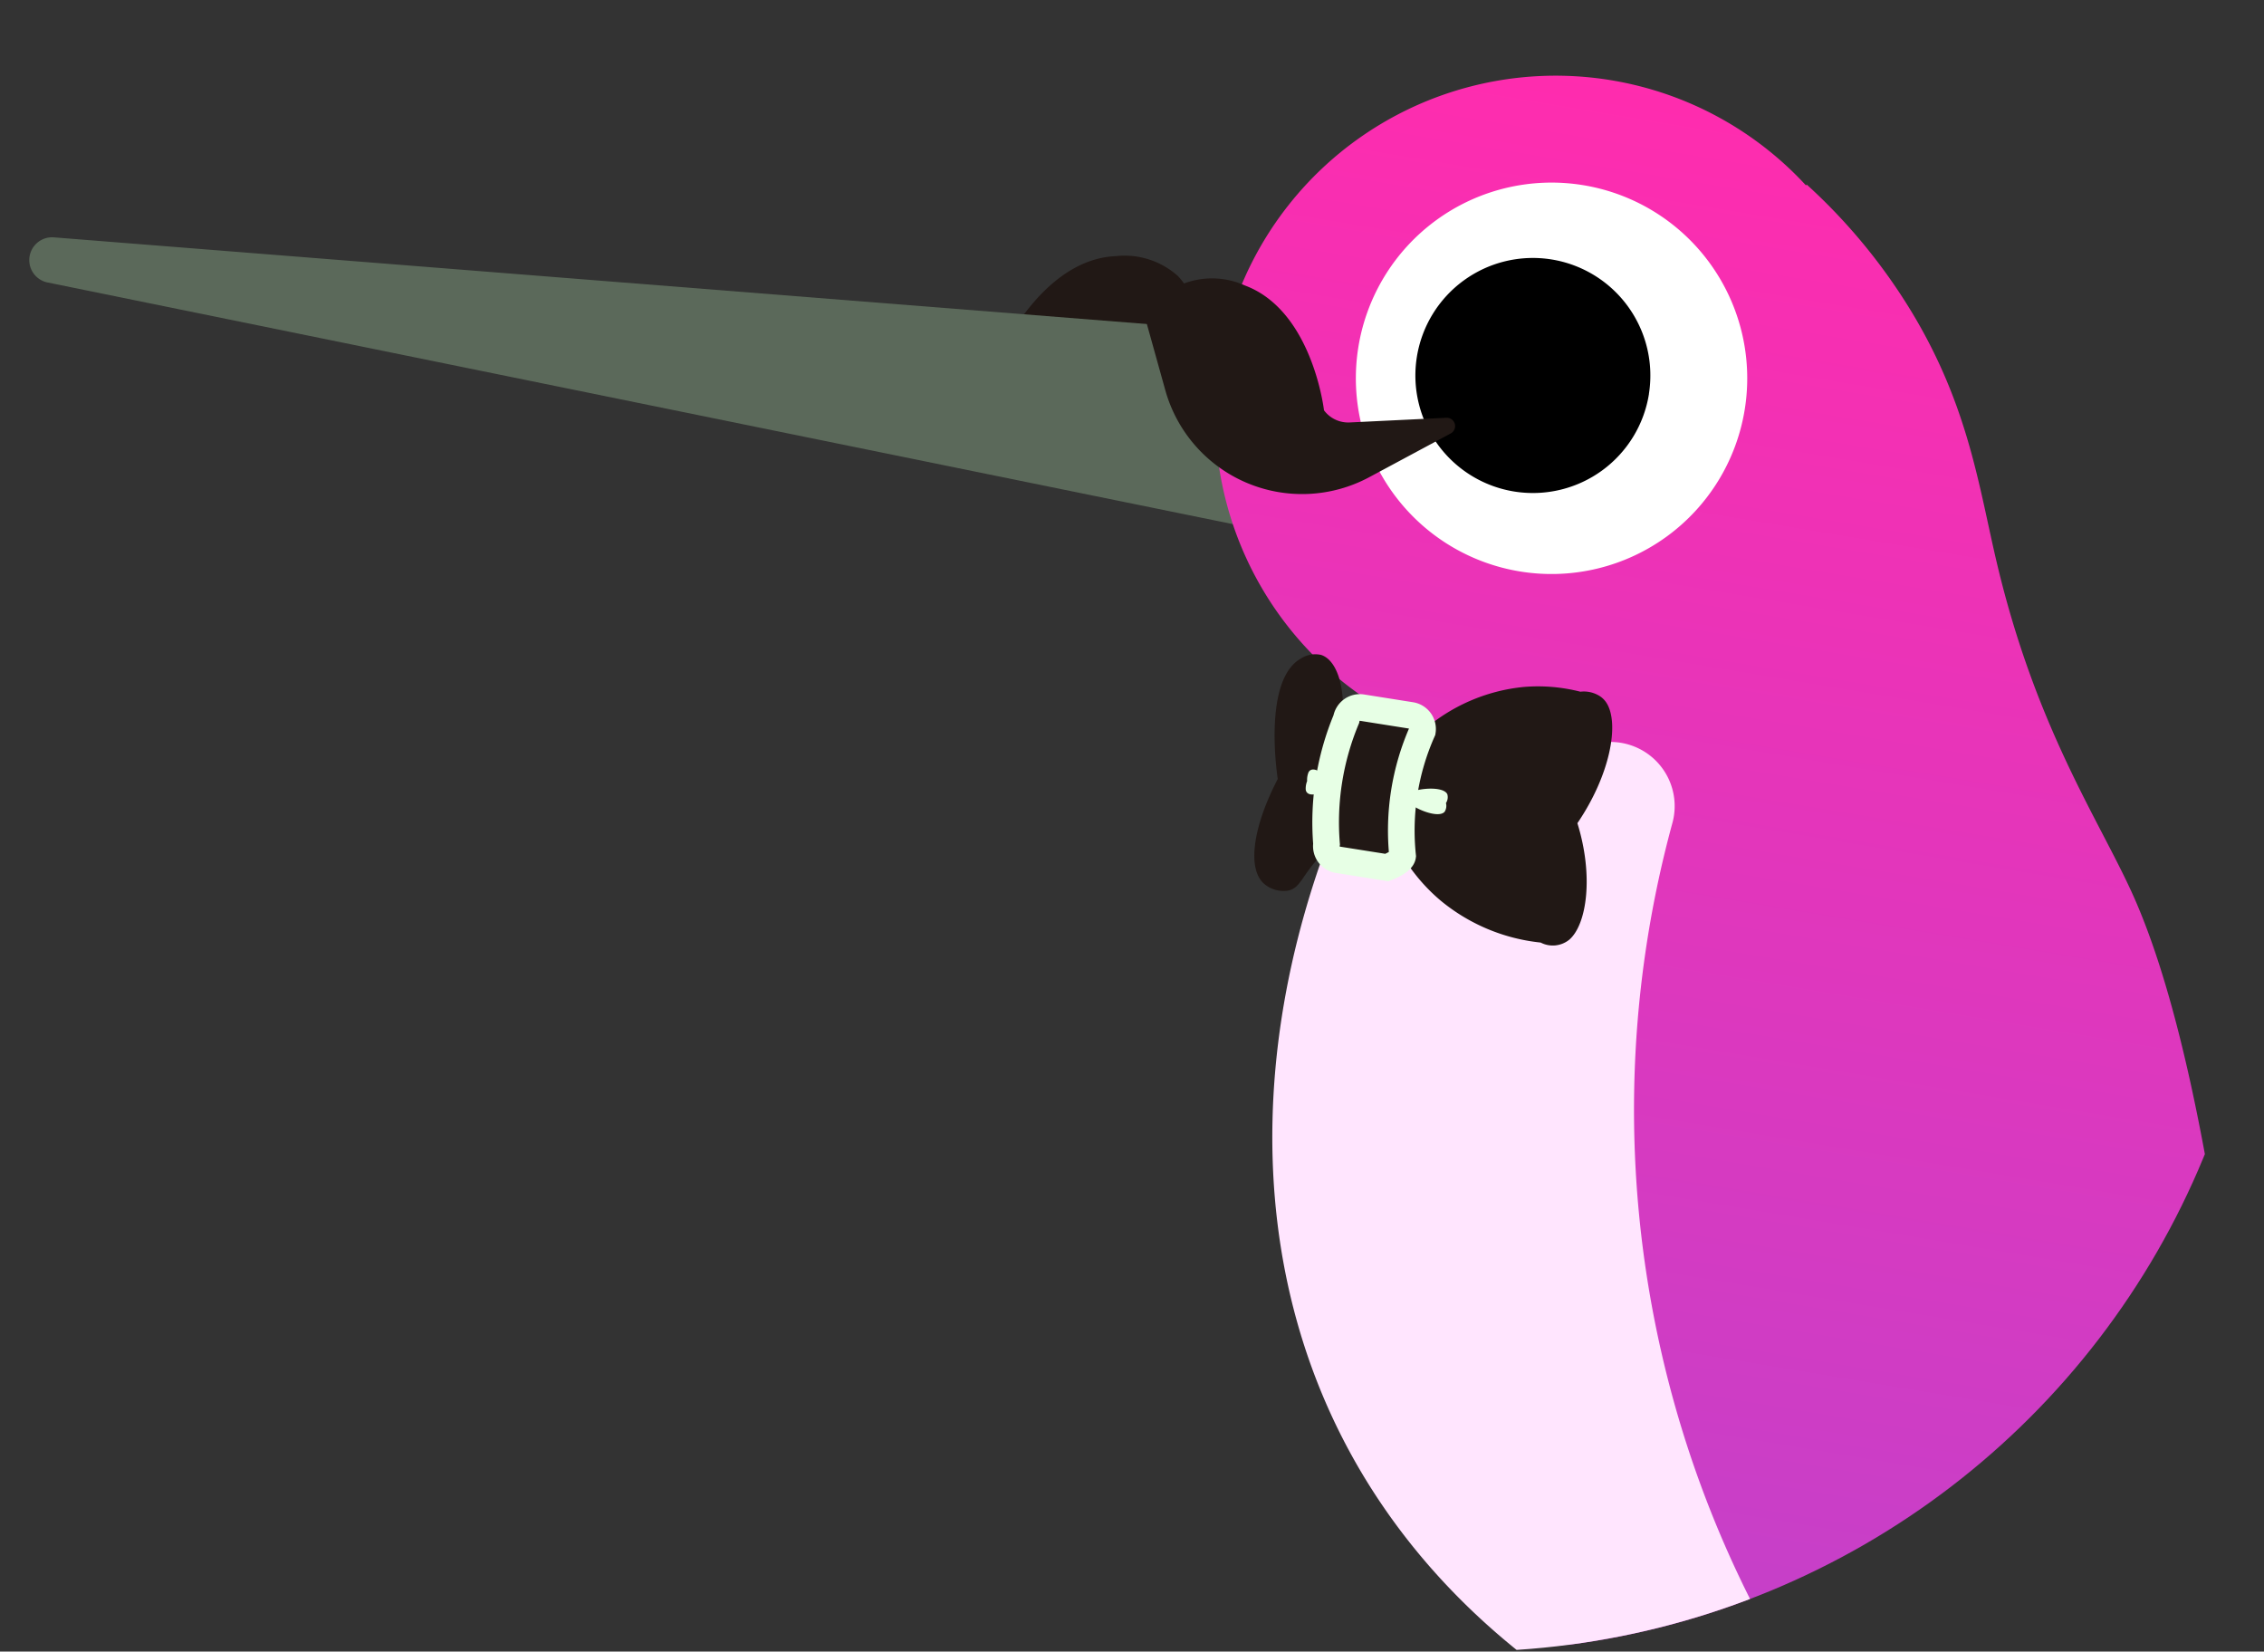 <svg xmlns="http://www.w3.org/2000/svg" xmlns:xlink="http://www.w3.org/1999/xlink" width="85" height="62" viewBox="0 0 85 62">
  <rect x="0" y="0" width="85" height="62" fill="#333333" stroke="none"/>
  <defs>
    <clipPath id="clip-path">
      <path id="Rectangle_59317" data-name="Rectangle 59317" d="M0,0H55A30,30,0,0,1,85,30v2A30,30,0,0,1,55,62H0a0,0,0,0,1,0,0V0A0,0,0,0,1,0,0Z" transform="translate(101 -15)" fill="#fff" stroke="#707070" stroke-width="1"/>
    </clipPath>
    <linearGradient id="linear-gradient" x1="0.5" y1="1.703" x2="0.5" gradientUnits="objectBoundingBox">
      <stop offset="0" stop-color="#7f58ea"/>
      <stop offset="1" stop-color="#ff2cae"/>
    </linearGradient>
  </defs>
  <g id="hachidori" transform="translate(-101 15)" clip-path="url(#clip-path)">
    <g id="Group_27759" data-name="Group 27759" transform="translate(-94.73 -378.659) rotate(9)">
      <path id="Path_84690" data-name="Path 84690" d="M66.943,40.974a3,3,0,0,0-2.394-.357c-2.579.521-3.609,3.961-3.667,4.164a1.133,1.133,0,0,1-1.021.3L56.3,44.335a.313.313,0,0,0-.253.555l2.764,2.1a5.332,5.332,0,0,0,8.074-2.027l1.091-2.384a2.766,2.766,0,0,0-1.032-1.607" transform="translate(228.541 290.889)" fill="#211815"/>
      <path id="Path_84691" data-name="Path 84691" d="M46.449,44.184.768,47.752A.857.857,0,0,0,.8,49.459l47.04,2.072a17.967,17.967,0,0,1-1.387-7.347" transform="translate(252.809 289.297)" fill="#5b695a"/>
      <path id="Path_84692" data-name="Path 84692" d="M157.9,143.237l15.424,16.408a3.9,3.9,0,1,0,5.356-5.661l-17.51-14.712Z" transform="translate(184.286 248.031)" fill="#374ec2"/>
      <path id="Path_84693" data-name="Path 84693" d="M129.106,95.61c-5.633-28.342-9.945-39.683-13.033-44.414-1.688-2.586-4.58-5.6-7.025-11.57-1.095-2.675-1.94-5.552-4.538-8.671a21.565,21.565,0,0,0-4.717-4.2l-.023.035a12.781,12.781,0,1,0-12.423,21.99c-2.665,18.09,1.441,25.894,5.585,29.688,6.688,6.122,16.237,4.323,28.973,13.889a54.251,54.251,0,0,1,5.142,4.392,1.235,1.235,0,0,0,2.06-1.142" transform="translate(218.497 298.04)" fill="url(#linear-gradient)"/>
      <path id="Path_84694" data-name="Path 84694" d="M102.691,38.552A7.347,7.347,0,1,1,95.344,31.2a7.347,7.347,0,0,1,7.347,7.348" transform="translate(214.621 294.93)" fill="#fff"/>
      <path id="Path_84695" data-name="Path 84695" d="M100.756,40.8a4.412,4.412,0,1,1-4.414-4.409h0a4.412,4.412,0,0,1,4.412,4.409" transform="translate(212.913 292.679)"/>
      <path id="Path_84696" data-name="Path 84696" d="M92.068,67.538a9.624,9.624,0,0,0,4.493.856,9.181,9.181,0,0,0,3.29-.822,2.408,2.408,0,0,1,3.429,2.41,40.9,40.9,0,0,0,14.374,35.825c-2.173-.04-13.456-.676-21.093-8.759-7.22-7.642-8.258-18.946-4.493-29.51" transform="translate(213.781 279.245)" fill="#ffe5fe"/>
      <path id="Path_84697" data-name="Path 84697" d="M90.281,70.395a1.8,1.8,0,0,1-.668-1.254,1.3,1.3,0,0,1,.668-1.254l3.049-1.121a6.725,6.725,0,0,1,3.491-2.233,6.394,6.394,0,0,1,2.133-.158,1.118,1.118,0,0,1,.727.041.842.842,0,0,1,.32.234c.589.691.552,2.626-.385,4.618.914,1.85.947,3.694.385,4.365a.986.986,0,0,1-1.047.276A7.028,7.028,0,0,1,95,72.941a6.752,6.752,0,0,1-1.673-1.43,4.4,4.4,0,0,1-3.049-1.116" transform="translate(213.92 280.553)" fill="#211815"/>
      <path id="Path_84698" data-name="Path 84698" d="M89.835,70.7a4.409,4.409,0,0,0,0-2.508l-.968-1.438c-.131-1.178-.6-1.99-1.16-2.071a1,1,0,0,0-.726.255c-1.241.992-.265,4.228-.148,4.6-.64,1.914-.616,3.511.11,3.967a1.12,1.12,0,0,0,.927.112c.446-.166.409-.607,1-1.482l.968-1.438" transform="translate(215.332 280.403)" fill="#211815"/>
      <path id="Path_84699" data-name="Path 84699" d="M95.735,72.746c0-.293,1.319-.687,1.546-.342a.4.4,0,0,1,0,.333.406.406,0,0,1,0,.333c-.226.349-1.545-.031-1.546-.323" transform="translate(211.263 277.109)" fill="#e7ffe5"/>
      <path id="Path_84700" data-name="Path 84700" d="M89.934,72.746c0-.293-.688-.687-.805-.342a.751.751,0,0,0,0,.333.751.751,0,0,0,0,.333c.118.349.8-.031.805-.323" transform="translate(214.138 277.109)" fill="#e7ffe5"/>
      <path id="Path_84701" data-name="Path 84701" d="M93.226,73.5h-1.86a.517.517,0,0,1-.516-.517,10.07,10.07,0,0,1,0-4.746A.529.529,0,0,1,91,67.869a.517.517,0,0,1,.365-.152h1.86a.517.517,0,0,1,.517.517,9.182,9.182,0,0,0,0,4.746c0,.035,0,.218-.517.517" transform="translate(213.506 279.084)" fill="#211815"/>
      <path id="Path_84702" data-name="Path 84702" d="M93.226,73.5h-1.86a.517.517,0,0,1-.516-.517,10.07,10.07,0,0,1,0-4.746A.529.529,0,0,1,91,67.869a.517.517,0,0,1,.365-.152h1.86a.517.517,0,0,1,.517.517,9.182,9.182,0,0,0,0,4.746C93.743,73.014,93.74,73.2,93.226,73.5Z" transform="translate(213.506 279.084)" fill="none" stroke="#e7ffe5" stroke-miterlimit="10" stroke-width="1"/>
      <path id="Path_84703" data-name="Path 84703" d="M74.9,41.558a3,3,0,0,1,2.393-.357c2.58.521,3.61,3.961,3.667,4.164a1.133,1.133,0,0,0,1.021.3l3.562-.742a.313.313,0,0,1,.253.555l-2.764,2.1a5.332,5.332,0,0,1-8.075-2.027l-1.09-2.384A2.763,2.763,0,0,1,74.9,41.558" transform="translate(220.755 290.635)" fill="#211815"/>
    </g>
  </g>
</svg>
